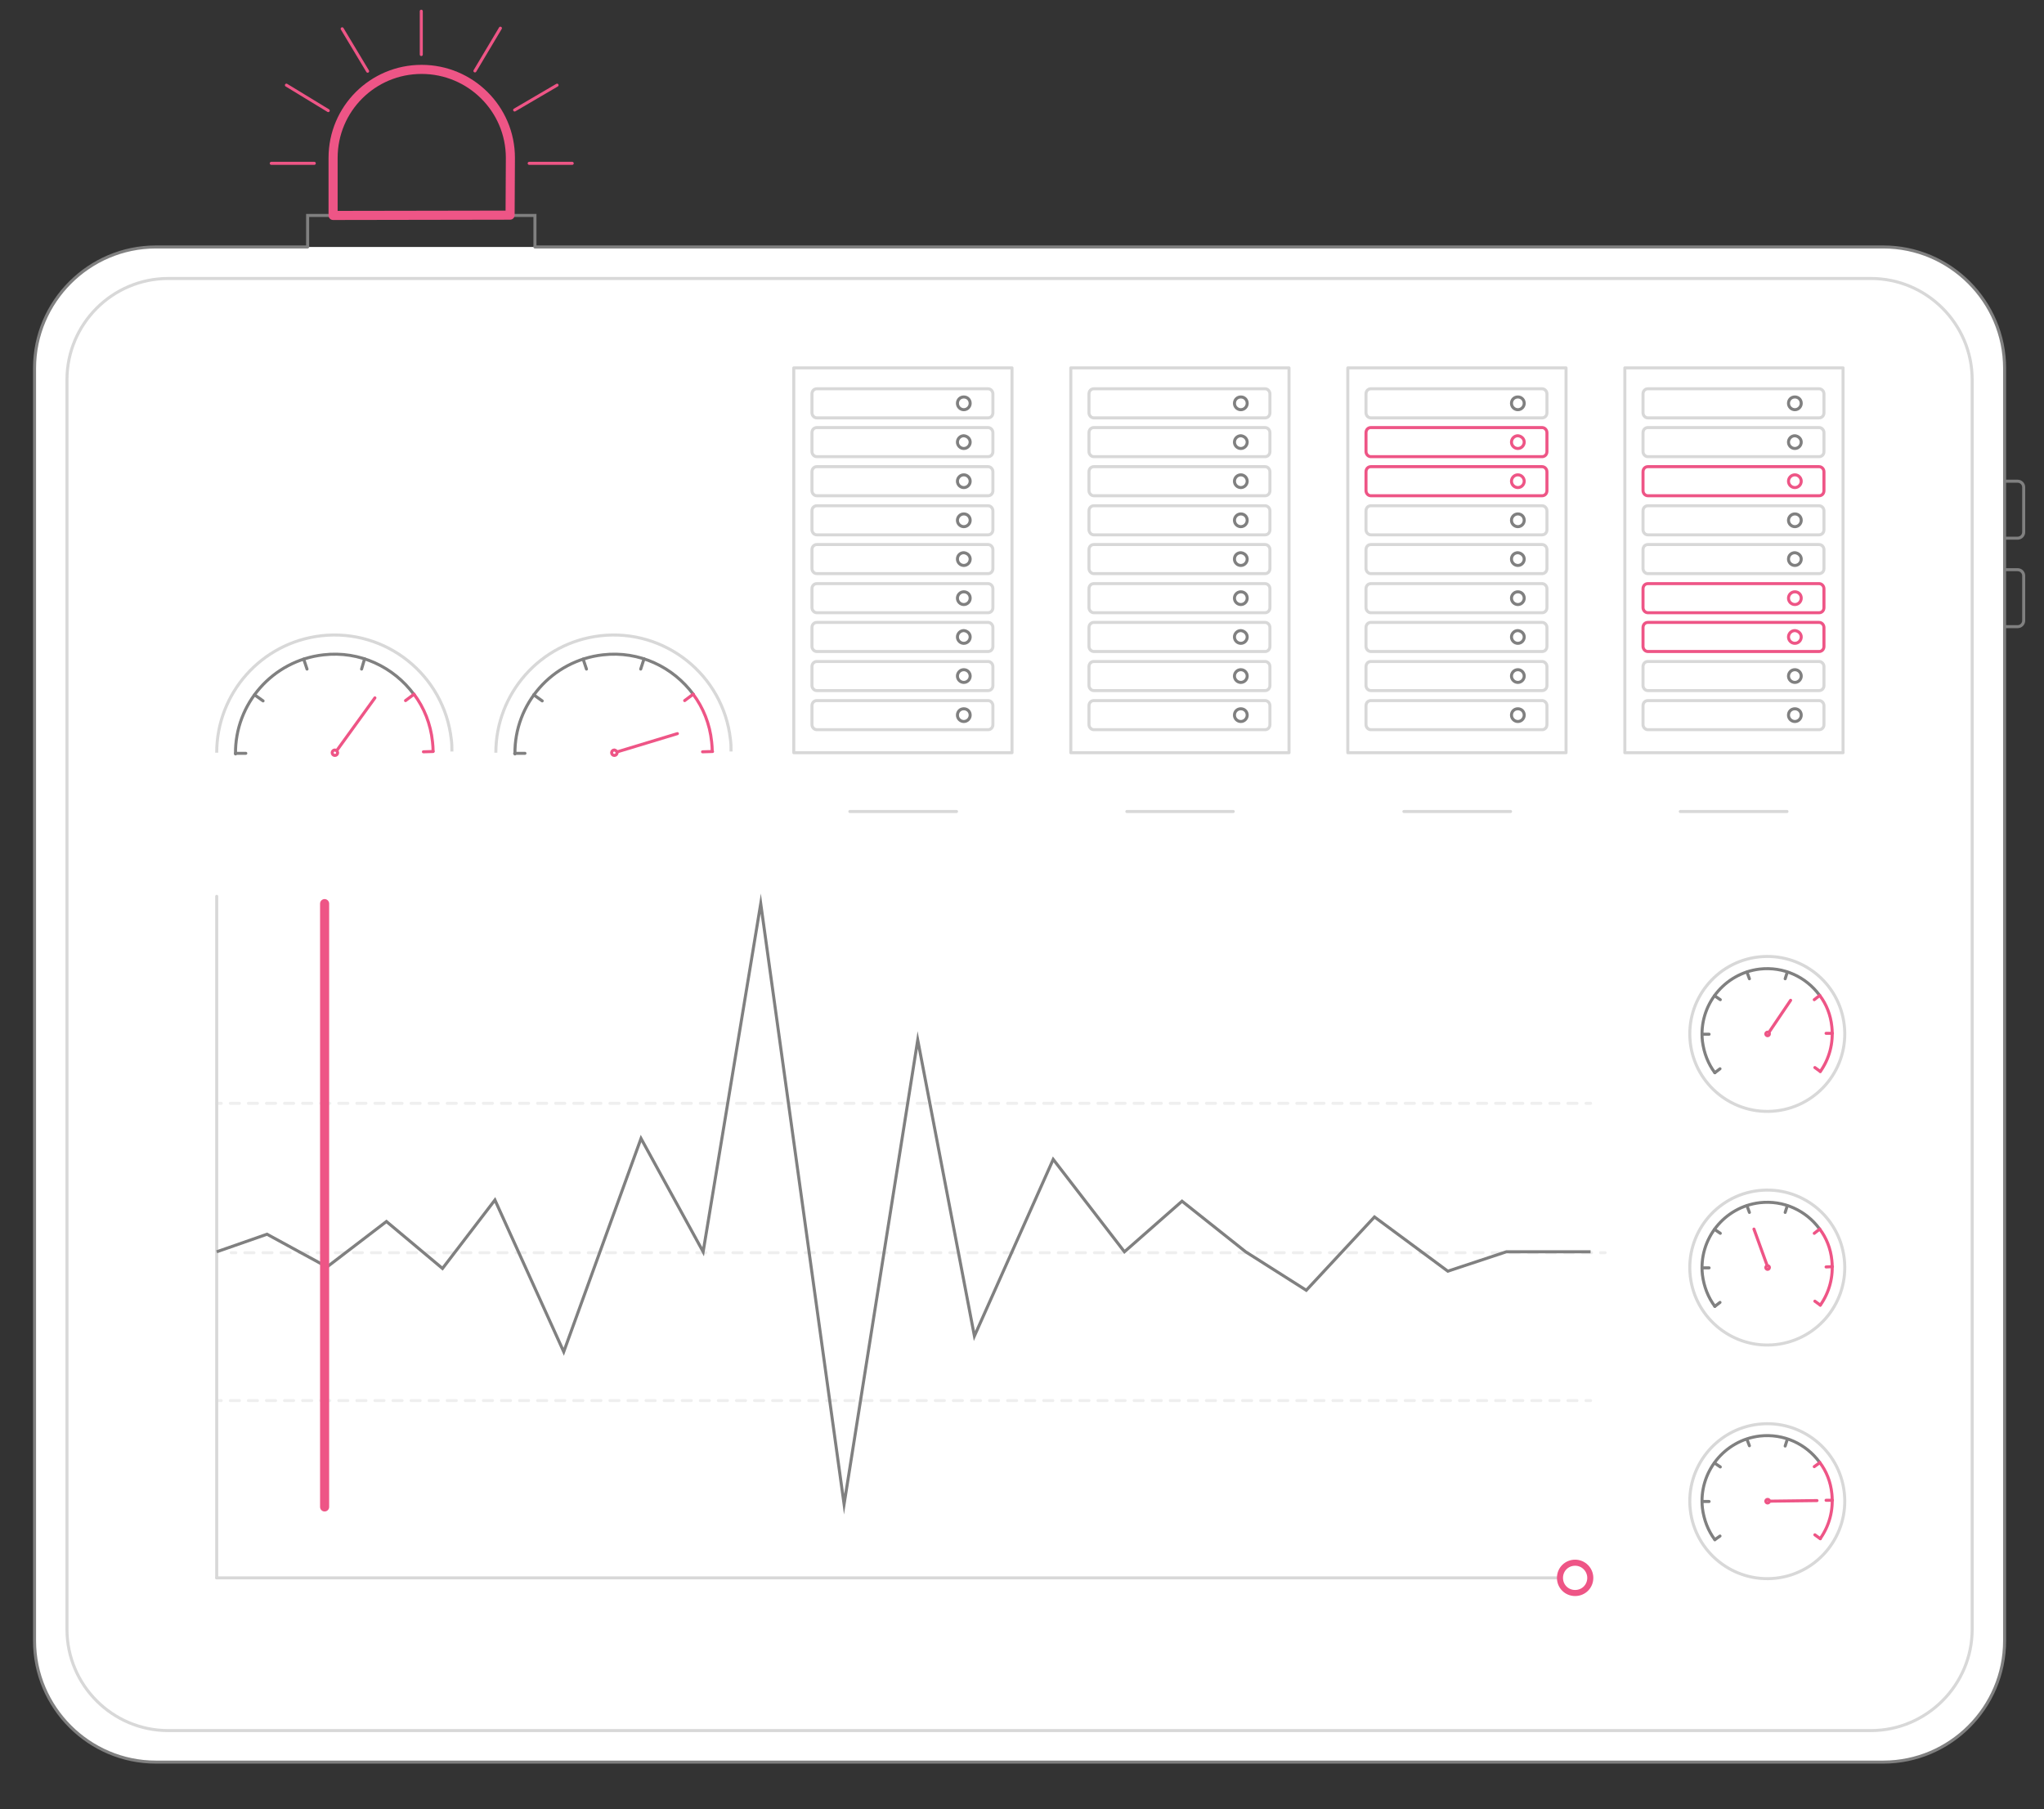 <svg version="1.1" id="Layer_1" xmlns="http://www.w3.org/2000/svg" x="0" y="0" viewBox="0 0 674.4 597" xml:space="preserve">
  <rect x="0" y="0" width="674.4" height="597" fill="#333333" stroke="none"/>
  <style>
   #svg-concept-monitoring{stroke:#ee5586;} .mo0,.mo1{stroke-miterlimit:10}.mo0{stroke-linecap:round;stroke-linejoin:round;fill:#fff;stroke:#ee5586}.mo1{fill:none;stroke:#d8d8d8}.mo2{stroke:gray;stroke-linecap:round;stroke-linejoin:round}.mo2,.mo3,.mo4,.mo5{fill:none;stroke-miterlimit:10}.mo3{stroke-linecap:round;stroke-linejoin:round;stroke:#ee5586}.mo4,.mo5{stroke:gray}.mo5{stroke:#d8d8d8;stroke-linecap:round;stroke-linejoin:round}.mo6{stroke:#efefef}.mo6,.mo7,.mo8{fill:none;stroke-linecap:round;stroke-linejoin:round}.mo7{stroke-dasharray:2.982,2.982;stroke:#efefef}.mo8{stroke:#ee5586;stroke-width:3;stroke-miterlimit:10}
  </style>
  <path d="M176.5 81.5h444.9c22 0 40 18 40 40v420c0 22-18 40-40 40h-570c-22 0-40-18-40-40v-420c0-22 18-40 40-40h50.1" fill="#fff" stroke="gray" stroke-linecap="round" stroke-linejoin="round" stroke-miterlimit="10"/>
  <path id="svg-concept-monitoring" class="mo0" d="M601.8 161.9c0 1-.7 1.7-1.6 1.7h-56.5c-.9 0-1.6-.8-1.6-1.7v-6.2c0-1 .7-1.7 1.6-1.7h56.5c.9 0 1.6.8 1.6 1.7v6.2z"/>
  <path id="svg-concept-monitoring" class="mo0" d="M594.3 158.8c0 1.1-.9 2.1-2.1 2.1-1.1 0-2.1-.9-2.1-2.1 0-1.1.9-2.1 2.1-2.1 1.2 0 2.1 1 2.1 2.1zM601.8 200.5c0 1-.7 1.7-1.6 1.7h-56.5c-.9 0-1.6-.8-1.6-1.7v-6.2c0-1 .7-1.7 1.6-1.7h56.5c.9 0 1.6.8 1.6 1.7v6.2z"/>
  <path id="svg-concept-monitoring" class="mo0" d="M594.3 197.4c0 1.1-.9 2.1-2.1 2.1-1.1 0-2.1-.9-2.1-2.1 0-1.1.9-2.1 2.1-2.1 1.2 0 2.1.9 2.1 2.1zM601.8 213.3c0 1-.7 1.7-1.6 1.7h-56.5c-.9 0-1.6-.8-1.6-1.7v-6.2c0-1 .7-1.7 1.6-1.7h56.5c.9 0 1.6.8 1.6 1.7v6.2z"/>
  <path id="svg-concept-monitoring" class="mo0" d="M594.3 210.2c0 1.1-.9 2.1-2.1 2.1-1.1 0-2.1-.9-2.1-2.1 0-1.1.9-2.1 2.1-2.1 1.2.1 2.1 1 2.1 2.1zM510.4 149c0 1-.7 1.7-1.6 1.7h-56.5c-.9 0-1.6-.8-1.6-1.7v-6.2c0-1 .7-1.7 1.6-1.7h56.5c.9 0 1.6.8 1.6 1.7v6.2z"/>
  <path id="svg-concept-monitoring" class="mo0" d="M502.9 145.9c0 1.1-.9 2.1-2.1 2.1-1.1 0-2.1-.9-2.1-2.1 0-1.1.9-2.1 2.1-2.1 1.2.1 2.1 1 2.1 2.1zM510.4 161.9c0 1-.7 1.7-1.6 1.7h-56.5c-.9 0-1.6-.8-1.6-1.7v-6.2c0-1 .7-1.7 1.6-1.7h56.5c.9 0 1.6.8 1.6 1.7v6.2z"/>
  <path id="svg-concept-monitoring" class="mo0" d="M502.9 158.8c0 1.1-.9 2.1-2.1 2.1-1.1 0-2.1-.9-2.1-2.1 0-1.1.9-2.1 2.1-2.1 1.2 0 2.1 1 2.1 2.1z"/>
  <path class="mo1" d="M608.5 492.5c1.6 14-8.5 26.7-22.5 28.3-14 1.6-26.7-8.5-28.3-22.5-1.6-14 8.5-26.7 22.5-28.3 14.1-1.6 26.7 8.5 28.3 22.5z"/>
  <path class="mo2" d="M565.8 508.1c-2.2-2.9-3.6-6.5-4.1-10.4-1.3-11.8 7.2-22.4 18.9-23.8 7.9-.9 15.3 2.6 19.7 8.6"/>
  <path id="svg-concept-monitoring" class="mo3" d="M599.5 495.2l-16.2.2"/>
  <path class="mo2" d="M589.7 475l-.7 2.2"/>
  <path id="svg-concept-monitoring" class="mo3" d="M600.4 482.7l-1.8 1.3M604.6 495.1h-2.1M600.6 507.8l-1.8-1.3"/>
  <path class="mo2" d="M561.6 495.5h2.3M565.7 482.8l1.9 1.3M576.4 475l.8 2.1M565.8 508.1l1.7-1.2"/>
  <path id="svg-concept-monitoring" class="mo0" d="M583.8 495.4c0 .3-.3.6-.6.6s-.6-.3-.6-.6.3-.6.6-.6c.4 0 .6.3.6.6z"/>
  <path class="mo1" d="M608.5 415.4c1.6 14-8.5 26.7-22.5 28.3-14 1.6-26.7-8.5-28.3-22.5-1.6-14 8.5-26.7 22.5-28.3 14.1-1.6 26.7 8.5 28.3 22.5z"/>
  <path class="mo2" d="M565.8 431.1c-2.2-2.9-3.6-6.5-4.1-10.4-1.3-11.8 7.2-22.4 18.9-23.8 7.9-.9 15.3 2.6 19.7 8.6"/>
  <path id="svg-concept-monitoring" class="mo3" d="M578.7 405.6l4.6 12.7"/>
  <path class="mo2" d="M589.7 397.9l-.7 2.2"/>
  <path id="svg-concept-monitoring" class="mo3" d="M600.4 405.6l-1.8 1.4M604.6 418l-2.1.1M600.6 430.7l-1.8-1.3"/>
  <path class="mo2" d="M561.6 418.4h2.3M565.7 405.7l1.9 1.3M576.4 397.9l.8 2.2M565.8 431.1l1.7-1.3"/>
  <path id="svg-concept-monitoring" class="mo0" d="M583.8 418.3c0 .3-.3.6-.6.6s-.6-.3-.6-.6.3-.6.6-.6c.4 0 .6.3.6.6z"/>
  <path class="mo1" d="M608.5 338.3c1.6 14-8.5 26.7-22.5 28.3-14 1.6-26.7-8.5-28.3-22.5-1.6-14 8.5-26.7 22.5-28.3 14.1-1.6 26.7 8.5 28.3 22.5z"/>
  <path class="mo2" d="M565.8 354c-2.2-2.9-3.6-6.5-4.1-10.4-1.3-11.8 7.2-22.4 18.9-23.8 7.9-.9 15.3 2.6 19.7 8.6"/>
  <path id="svg-concept-monitoring" class="mo3" d="M590.8 330.1l-7.5 11.1"/>
  <path class="mo2" d="M589.7 320.8l-.7 2.2"/>
  <path id="svg-concept-monitoring" class="mo3" d="M600.4 328.5l-1.8 1.4M604.6 341h-2.1M600.6 353.6l-1.8-1.3"/>
  <path class="mo2" d="M561.6 341.3h2.3M565.7 328.6l1.9 1.3M576.4 320.8l.8 2.2M565.8 354l1.7-1.3"/>
  <path id="svg-concept-monitoring" class="mo0" d="M583.8 341.2c0 .3-.3.6-.6.6s-.6-.3-.6-.6.3-.6.6-.6c.4 0 .6.3.6.6z"/>
  <path class="mo1" d="M617.3 571.1H55.5c-18.4 0-33.4-15-33.4-33.4V125.3c0-18.4 15-33.4 33.4-33.4h561.8c18.4 0 33.4 15 33.4 33.4v412.4c0 18.4-15.1 33.4-33.4 33.4z"/>
  <path class="mo4" d="M101.5 81.5V71.1h8.4M168.3 71.1h8.2v10.4"/>
  <path class="mo5" d="M71.5 520.7h453.3"/>
  <path class="mo6" d="M71.5 364.1H73"/>
  <path class="mo7" d="M76 364.1h445.8"/>
  <path class="mo6" d="M523.3 364.1h1.5M71.5 462.2H73"/>
  <path class="mo7" d="M76 462.2h445.8"/>
  <path class="mo6" d="M523.3 462.2h1.5M76.3 413.4h1.5"/>
  <path class="mo7" d="M80.8 413.4h445.8"/>
  <path class="mo6" d="M528.1 413.4h1.5"/>
  <path class="mo5" d="M371.8 267.8h35.1M463.2 267.8h35.2M554.4 267.8h35.2M71.5 520.7V295.8M608.1 248.4h-72v-127h72v127z"/>
  <path class="mo5" d="M601.8 136.2c0 1-.7 1.7-1.6 1.7h-56.5c-.9 0-1.6-.8-1.6-1.7V130c0-1 .7-1.7 1.6-1.7h56.5c.9 0 1.6.8 1.6 1.7v6.2z"/>
  <path class="mo2" d="M594.3 133.1c0 1.1-.9 2.1-2.1 2.1-1.1 0-2.1-.9-2.1-2.1s.9-2.1 2.1-2.1c1.2 0 2.1.9 2.1 2.1z"/>
  <path class="mo5" d="M601.8 149c0 1-.7 1.7-1.6 1.7h-56.5c-.9 0-1.6-.8-1.6-1.7v-6.2c0-1 .7-1.7 1.6-1.7h56.5c.9 0 1.6.8 1.6 1.7v6.2z"/>
  <path class="mo2" d="M594.3 145.9c0 1.1-.9 2.1-2.1 2.1-1.1 0-2.1-.9-2.1-2.1 0-1.1.9-2.1 2.1-2.1 1.2.1 2.1 1 2.1 2.1z"/>
  <path class="mo5" d="M601.8 174.8c0 1-.7 1.7-1.6 1.7h-56.5c-.9 0-1.6-.8-1.6-1.7v-6.2c0-1 .7-1.7 1.6-1.7h56.5c.9 0 1.6.8 1.6 1.7v6.2z"/>
  <path class="mo2" d="M594.3 171.7c0 1.1-.9 2.1-2.1 2.1-1.1 0-2.1-.9-2.1-2.1 0-1.1.9-2.1 2.1-2.1 1.2 0 2.1.9 2.1 2.1z"/>
  <path class="mo5" d="M601.8 187.6c0 1-.7 1.7-1.6 1.7h-56.5c-.9 0-1.6-.8-1.6-1.7v-6.2c0-1 .7-1.7 1.6-1.7h56.5c.9 0 1.6.8 1.6 1.7v6.2z"/>
  <path class="mo2" d="M594.3 184.5c0 1.1-.9 2.1-2.1 2.1-1.1 0-2.1-.9-2.1-2.1s.9-2.1 2.1-2.1c1.2.1 2.1 1 2.1 2.1z"/>
  <path class="mo5" d="M601.8 226.2c0 1-.7 1.7-1.6 1.7h-56.5c-.9 0-1.6-.8-1.6-1.7V220c0-1 .7-1.7 1.6-1.7h56.5c.9 0 1.6.8 1.6 1.7v6.2z"/>
  <path class="mo2" d="M594.3 223.1c0 1.1-.9 2.1-2.1 2.1-1.1 0-2.1-.9-2.1-2.1 0-1.1.9-2.1 2.1-2.1 1.2 0 2.1 1 2.1 2.1z"/>
  <path class="mo5" d="M601.8 239.1c0 1-.7 1.7-1.6 1.7h-56.5c-.9 0-1.6-.8-1.6-1.7v-6.2c0-1 .7-1.7 1.6-1.7h56.5c.9 0 1.6.8 1.6 1.7v6.2z"/>
  <path class="mo2" d="M594.3 236c0 1.1-.9 2.1-2.1 2.1-1.1 0-2.1-.9-2.1-2.1s.9-2.1 2.1-2.1c1.2 0 2.1.9 2.1 2.1z"/>
  <path class="mo5" d="M516.7 248.4h-72v-127h72v127z"/>
  <path class="mo5" d="M510.4 136.2c0 1-.7 1.7-1.6 1.7h-56.5c-.9 0-1.6-.8-1.6-1.7V130c0-1 .7-1.7 1.6-1.7h56.5c.9 0 1.6.8 1.6 1.7v6.2z"/>
  <path class="mo2" d="M502.9 133.1c0 1.1-.9 2.1-2.1 2.1-1.1 0-2.1-.9-2.1-2.1s.9-2.1 2.1-2.1c1.2 0 2.1.9 2.1 2.1z"/>
  <path class="mo5" d="M510.4 174.8c0 1-.7 1.7-1.6 1.7h-56.5c-.9 0-1.6-.8-1.6-1.7v-6.2c0-1 .7-1.7 1.6-1.7h56.5c.9 0 1.6.8 1.6 1.7v6.2z"/>
  <path class="mo2" d="M502.9 171.7c0 1.1-.9 2.1-2.1 2.1-1.1 0-2.1-.9-2.1-2.1 0-1.1.9-2.1 2.1-2.1 1.2 0 2.1.9 2.1 2.1z"/>
  <path class="mo5" d="M510.4 187.6c0 1-.7 1.7-1.6 1.7h-56.5c-.9 0-1.6-.8-1.6-1.7v-6.2c0-1 .7-1.7 1.6-1.7h56.5c.9 0 1.6.8 1.6 1.7v6.2z"/>
  <path class="mo2" d="M502.9 184.5c0 1.1-.9 2.1-2.1 2.1-1.1 0-2.1-.9-2.1-2.1s.9-2.1 2.1-2.1c1.2.1 2.1 1 2.1 2.1z"/>
  <path class="mo5" d="M510.4 200.5c0 1-.7 1.7-1.6 1.7h-56.5c-.9 0-1.6-.8-1.6-1.7v-6.2c0-1 .7-1.7 1.6-1.7h56.5c.9 0 1.6.8 1.6 1.7v6.2z"/>
  <path class="mo2" d="M502.9 197.4c0 1.1-.9 2.1-2.1 2.1-1.1 0-2.1-.9-2.1-2.1 0-1.1.9-2.1 2.1-2.1 1.2 0 2.1.9 2.1 2.1z"/>
  <path class="mo5" d="M510.4 213.3c0 1-.7 1.7-1.6 1.7h-56.5c-.9 0-1.6-.8-1.6-1.7v-6.2c0-1 .7-1.7 1.6-1.7h56.5c.9 0 1.6.8 1.6 1.7v6.2z"/>
  <path class="mo2" d="M502.9 210.2c0 1.1-.9 2.1-2.1 2.1-1.1 0-2.1-.9-2.1-2.1 0-1.1.9-2.1 2.1-2.1 1.2.1 2.1 1 2.1 2.1z"/>
  <path class="mo5" d="M510.4 226.2c0 1-.7 1.7-1.6 1.7h-56.5c-.9 0-1.6-.8-1.6-1.7V220c0-1 .7-1.7 1.6-1.7h56.5c.9 0 1.6.8 1.6 1.7v6.2z"/>
  <path class="mo2" d="M502.9 223.1c0 1.1-.9 2.1-2.1 2.1-1.1 0-2.1-.9-2.1-2.1 0-1.1.9-2.1 2.1-2.1 1.2 0 2.1 1 2.1 2.1z"/>
  <path class="mo5" d="M510.4 239.1c0 1-.7 1.7-1.6 1.7h-56.5c-.9 0-1.6-.8-1.6-1.7v-6.2c0-1 .7-1.7 1.6-1.7h56.5c.9 0 1.6.8 1.6 1.7v6.2z"/>
  <path class="mo2" d="M502.9 236c0 1.1-.9 2.1-2.1 2.1-1.1 0-2.1-.9-2.1-2.1s.9-2.1 2.1-2.1c1.2 0 2.1.9 2.1 2.1z"/>
  <path class="mo5" d="M425.3 248.4h-72v-127h72v127z"/>
  <path class="mo5" d="M419 136.2c0 1-.7 1.7-1.6 1.7h-56.5c-.9 0-1.6-.8-1.6-1.7V130c0-1 .7-1.7 1.6-1.7h56.5c.9 0 1.6.8 1.6 1.7v6.2z"/>
  <path class="mo2" d="M411.5 133.1c0 1.1-.9 2.1-2.1 2.1-1.1 0-2.1-.9-2.1-2.1s.9-2.1 2.1-2.1c1.2 0 2.1.9 2.1 2.1z"/>
  <path class="mo5" d="M419 149c0 1-.7 1.7-1.6 1.7h-56.5c-.9 0-1.6-.8-1.6-1.7v-6.2c0-1 .7-1.7 1.6-1.7h56.5c.9 0 1.6.8 1.6 1.7v6.2z"/>
  <path class="mo2" d="M411.5 145.9c0 1.1-.9 2.1-2.1 2.1-1.1 0-2.1-.9-2.1-2.1 0-1.1.9-2.1 2.1-2.1 1.2.1 2.1 1 2.1 2.1zM411.5 158.8c0 1.1-.9 2.1-2.1 2.1-1.1 0-2.1-.9-2.1-2.1 0-1.1.9-2.1 2.1-2.1 1.2 0 2.1 1 2.1 2.1z"/>
  <path class="mo5" d="M419 174.8c0 1-.7 1.7-1.6 1.7h-56.5c-.9 0-1.6-.8-1.6-1.7v-6.2c0-1 .7-1.7 1.6-1.7h56.5c.9 0 1.6.8 1.6 1.7v6.2z"/>
  <path class="mo2" d="M411.5 171.7c0 1.1-.9 2.1-2.1 2.1-1.1 0-2.1-.9-2.1-2.1 0-1.1.9-2.1 2.1-2.1 1.2 0 2.1.9 2.1 2.1z"/>
  <path class="mo5" d="M419 187.6c0 1-.7 1.7-1.6 1.7h-56.5c-.9 0-1.6-.8-1.6-1.7v-6.2c0-1 .7-1.7 1.6-1.7h56.5c.9 0 1.6.8 1.6 1.7v6.2z"/>
  <path class="mo2" d="M411.5 184.5c0 1.1-.9 2.1-2.1 2.1-1.1 0-2.1-.9-2.1-2.1s.9-2.1 2.1-2.1c1.2.1 2.1 1 2.1 2.1z"/>
  <path class="mo5" d="M419 200.5c0 1-.7 1.7-1.6 1.7h-56.5c-.9 0-1.6-.8-1.6-1.7v-6.2c0-1 .7-1.7 1.6-1.7h56.5c.9 0 1.6.8 1.6 1.7v6.2z"/>
  <path class="mo2" d="M411.5 197.4c0 1.1-.9 2.1-2.1 2.1-1.1 0-2.1-.9-2.1-2.1 0-1.1.9-2.1 2.1-2.1 1.2 0 2.1.9 2.1 2.1z"/>
  <path class="mo5" d="M419 213.3c0 1-.7 1.7-1.6 1.7h-56.5c-.9 0-1.6-.8-1.6-1.7v-6.2c0-1 .7-1.7 1.6-1.7h56.5c.9 0 1.6.8 1.6 1.7v6.2z"/>
  <path class="mo2" d="M411.5 210.2c0 1.1-.9 2.1-2.1 2.1-1.1 0-2.1-.9-2.1-2.1 0-1.1.9-2.1 2.1-2.1 1.2.1 2.1 1 2.1 2.1z"/>
  <path class="mo5" d="M419 226.2c0 1-.7 1.7-1.6 1.7h-56.5c-.9 0-1.6-.8-1.6-1.7V220c0-1 .7-1.7 1.6-1.7h56.5c.9 0 1.6.8 1.6 1.7v6.2z"/>
  <path class="mo2" d="M411.5 223.1c0 1.1-.9 2.1-2.1 2.1-1.1 0-2.1-.9-2.1-2.1 0-1.1.9-2.1 2.1-2.1 1.2 0 2.1 1 2.1 2.1z"/>
  <path class="mo5" d="M419 239.1c0 1-.7 1.7-1.6 1.7h-56.5c-.9 0-1.6-.8-1.6-1.7v-6.2c0-1 .7-1.7 1.6-1.7h56.5c.9 0 1.6.8 1.6 1.7v6.2z"/>
  <path class="mo2" d="M411.5 236c0 1.1-.9 2.1-2.1 2.1-1.1 0-2.1-.9-2.1-2.1s.9-2.1 2.1-2.1c1.2 0 2.1.9 2.1 2.1z"/>
  <path class="mo5" d="M280.4 267.8h35.2M333.9 248.4h-72v-127h72v127z"/>
  <path class="mo5" d="M327.6 136.2c0 1-.7 1.7-1.6 1.7h-56.5c-.9 0-1.6-.8-1.6-1.7V130c0-1 .7-1.7 1.6-1.7H326c.9 0 1.6.8 1.6 1.7v6.2z"/>
  <path class="mo2" d="M320.1 133.1c0 1.1-.9 2.1-2.1 2.1-1.1 0-2.1-.9-2.1-2.1s.9-2.1 2.1-2.1c1.2 0 2.1.9 2.1 2.1z"/>
  <path class="mo5" d="M327.6 149c0 1-.7 1.7-1.6 1.7h-56.5c-.9 0-1.6-.8-1.6-1.7v-6.2c0-1 .7-1.7 1.6-1.7H326c.9 0 1.6.8 1.6 1.7v6.2z"/>
  <path class="mo2" d="M320.1 145.9c0 1.1-.9 2.1-2.1 2.1-1.1 0-2.1-.9-2.1-2.1 0-1.1.9-2.1 2.1-2.1 1.2.1 2.1 1 2.1 2.1z"/>
  <path class="mo5" d="M327.6 161.9c0 1-.7 1.7-1.6 1.7h-56.5c-.9 0-1.6-.8-1.6-1.7v-6.2c0-1 .7-1.7 1.6-1.7H326c.9 0 1.6.8 1.6 1.7v6.2z"/>
  <path class="mo2" d="M320.1 158.8c0 1.1-.9 2.1-2.1 2.1-1.1 0-2.1-.9-2.1-2.1 0-1.1.9-2.1 2.1-2.1 1.2 0 2.1 1 2.1 2.1z"/>
  <path class="mo5" d="M327.6 174.8c0 1-.7 1.7-1.6 1.7h-56.5c-.9 0-1.6-.8-1.6-1.7v-6.2c0-1 .7-1.7 1.6-1.7H326c.9 0 1.6.8 1.6 1.7v6.2z"/>
  <path class="mo2" d="M320.1 171.7c0 1.1-.9 2.1-2.1 2.1-1.1 0-2.1-.9-2.1-2.1 0-1.1.9-2.1 2.1-2.1 1.2 0 2.1.9 2.1 2.1z"/>
  <path class="mo5" d="M327.6 187.6c0 1-.7 1.7-1.6 1.7h-56.5c-.9 0-1.6-.8-1.6-1.7v-6.2c0-1 .7-1.7 1.6-1.7H326c.9 0 1.6.8 1.6 1.7v6.2z"/>
  <path class="mo2" d="M320.1 184.5c0 1.1-.9 2.1-2.1 2.1-1.1 0-2.1-.9-2.1-2.1s.9-2.1 2.1-2.1c1.2.1 2.1 1 2.1 2.1z"/>
  <path class="mo5" d="M327.6 200.5c0 1-.7 1.7-1.6 1.7h-56.5c-.9 0-1.6-.8-1.6-1.7v-6.2c0-1 .7-1.7 1.6-1.7H326c.9 0 1.6.8 1.6 1.7v6.2z"/>
  <path class="mo2" d="M320.1 197.4c0 1.1-.9 2.1-2.1 2.1-1.1 0-2.1-.9-2.1-2.1 0-1.1.9-2.1 2.1-2.1 1.2 0 2.1.9 2.1 2.1z"/>
  <path class="mo5" d="M327.6 213.3c0 1-.7 1.7-1.6 1.7h-56.5c-.9 0-1.6-.8-1.6-1.7v-6.2c0-1 .7-1.7 1.6-1.7H326c.9 0 1.6.8 1.6 1.7v6.2z"/>
  <path class="mo2" d="M320.1 210.2c0 1.1-.9 2.1-2.1 2.1-1.1 0-2.1-.9-2.1-2.1 0-1.1.9-2.1 2.1-2.1 1.2.1 2.1 1 2.1 2.1z"/>
  <path class="mo5" d="M327.6 226.2c0 1-.7 1.7-1.6 1.7h-56.5c-.9 0-1.6-.8-1.6-1.7V220c0-1 .7-1.7 1.6-1.7H326c.9 0 1.6.8 1.6 1.7v6.2z"/>
  <path class="mo2" d="M320.1 223.1c0 1.1-.9 2.1-2.1 2.1-1.1 0-2.1-.9-2.1-2.1 0-1.1.9-2.1 2.1-2.1 1.2 0 2.1 1 2.1 2.1z"/>
  <path class="mo5" d="M327.6 239.1c0 1-.7 1.7-1.6 1.7h-56.5c-.9 0-1.6-.8-1.6-1.7v-6.2c0-1 .7-1.7 1.6-1.7H326c.9 0 1.6.8 1.6 1.7v6.2z"/>
  <path class="mo2" d="M320.1 236c0 1.1-.9 2.1-2.1 2.1-1.1 0-2.1-.9-2.1-2.1s.9-2.1 2.1-2.1c1.2 0 2.1.9 2.1 2.1z"/>
  <path class="mo5" d="M419 161.9c0 1-.7 1.7-1.6 1.7h-56.5c-.9 0-1.6-.8-1.6-1.7v-6.2c0-1 .7-1.7 1.6-1.7h56.5c.9 0 1.6.8 1.6 1.7v6.2z"/>
  <path id="svg-concept-monitoring" class="mo3" d="M600.4 328.5c2.2 2.9 3.6 6.4 4 10.3.6 5.5-.9 10.7-3.8 14.8"/>
  <path class="mo1" d="M163.6 248.4c0-19.5 14.6-36.3 34.5-38.6 21.3-2.4 40.5 12.9 42.9 34.2.2 1.3.2 2.7.2 4"/>
  <path class="mo2" d="M169.9 248.8c-.2-16.5 12.2-30.8 29-32.7 12-1.4 23.2 4 29.9 13.1"/>
  <path id="svg-concept-monitoring" class="mo3" d="M223.5 242.1l-20.8 6.3"/>
  <path class="mo2" d="M212.5 217.4l-1.1 3.4"/>
  <path id="svg-concept-monitoring" class="mo3" d="M228.7 229.1l-2.8 2.1M235.1 248l-3.3.1"/>
  <path class="mo2" d="M169.8 248.6h3.4M176.1 229.3l2.8 2M192.4 217.5l1.1 3.3"/>
  <path id="svg-concept-monitoring" class="mo0" d="M203.6 248.4c0 .5-.4.9-.9.9s-.9-.4-.9-.9.4-.9.9-.9c.5.1.9.5.9.9z"/>
  <path id="svg-concept-monitoring" class="mo3" d="M228.7 229.1c3.3 4.4 5.5 9.8 6.1 15.7.1 1 .2 2.1.2 3.1"/>
  <path class="mo1" d="M71.5 248.4c0-19.5 14.6-36.3 34.5-38.6 21.3-2.4 40.5 12.9 42.9 34.2.2 1.3.2 2.7.2 4"/>
  <path class="mo2" d="M77.7 248.8c-.2-16.5 12.2-30.8 29-32.7 12-1.4 23.2 4 29.9 13.1"/>
  <path id="svg-concept-monitoring" class="mo3" d="M123.7 230.3l-13.1 18.1"/>
  <path class="mo2" d="M120.3 217.4l-1 3.4"/>
  <path id="svg-concept-monitoring" class="mo3" d="M136.6 229.1l-2.8 2.1M142.9 248l-3.2.1"/>
  <path class="mo2" d="M77.7 248.6h3.4M84 229.3l2.8 2M100.2 217.5l1.1 3.3"/>
  <path id="svg-concept-monitoring" class="mo0" d="M111.4 248.4c0 .5-.4.9-.9.9s-.9-.4-.9-.9.4-.9.9-.9c.5.1.9.5.9.9z"/>
  <path id="svg-concept-monitoring" class="mo3" d="M136.6 229.1c3.3 4.4 5.5 9.8 6.1 15.7.1 1 .2 2.1.2 3.1M600.4 405.6c2.2 2.9 3.6 6.4 4 10.3.6 5.5-.9 10.7-3.8 14.8M600.4 482.6c2.2 2.9 3.6 6.4 4 10.3.6 5.5-.9 10.7-3.8 14.8"/>
  <path class="mo4" d="M71.5 413.1l16.6-5.8 19.8 10.8 19.6-15 18.5 15.5 17.3-22.6 22.7 50.1 25.5-70.4 20.5 37.4 19-114.9 27.5 198.2 24.3-153.2 18.7 97.7 26-58.3 23.5 30.5 19-16.7 21 16.7 20 12.7 22.5-24.2 24.2 17.9 19.3-6.4h27.8"/>
  <path class="mo2" d="M661.4 188h4.3c1.1 0 2 .9 2 2v14.8c0 1.1-.9 2-2 2h-4.3M661.4 158.8h4.3c1.1 0 2 .9 2 2v14.8c0 1.1-.9 2-2 2h-4.3"/>
  <g>
    <path id="svg-concept-monitoring" class="mo3" d="M103.7 53.9H89.5M188.8 53.9h-14.2M139 3.7V18M165.1 9.3l-8.4 14.1M112.9 9.5l8.4 14M183.8 28.1l-14 8.2M94.5 28.1l13.8 8.4"/>
    <animate attributeName="opacity" values="0;1;0" dur="1s" repeatCount="indefinite"/>
  </g>
  <g>
    <path id="svg-concept-monitoring" d="M524.7 520.7c0 2.8-2.2 5-5 5s-5-2.2-5-5 2.2-5 5-5 5 2.3 5 5z" fill="#fff" stroke="#ee5586" stroke-width="2" stroke-linecap="round" stroke-linejoin="round" stroke-miterlimit="10"/>
    <animateMotion path="M0, 0 -448 0 -448 -225 -450 0 0 0 225" begin="0s" dur="20s" repeatCount="indefinite"/>
  </g>
  <g>
    <path id="svg-concept-monitoring" class="mo8" d="M107.1 298.2v199.1"/>
    <animateMotion path="M420, 0 -35 0 420 0" begin="0s" dur="80s" repeatCount="indefinite"/>
  </g>
  <path id="svg-concept-monitoring" class="mo8" d="M168.4 52.1l-.1 18.9-58.4.1v-19c0-16.2 13.1-29.2 29.2-29.2s29.3 13 29.3 29.2z"/>
</svg>

